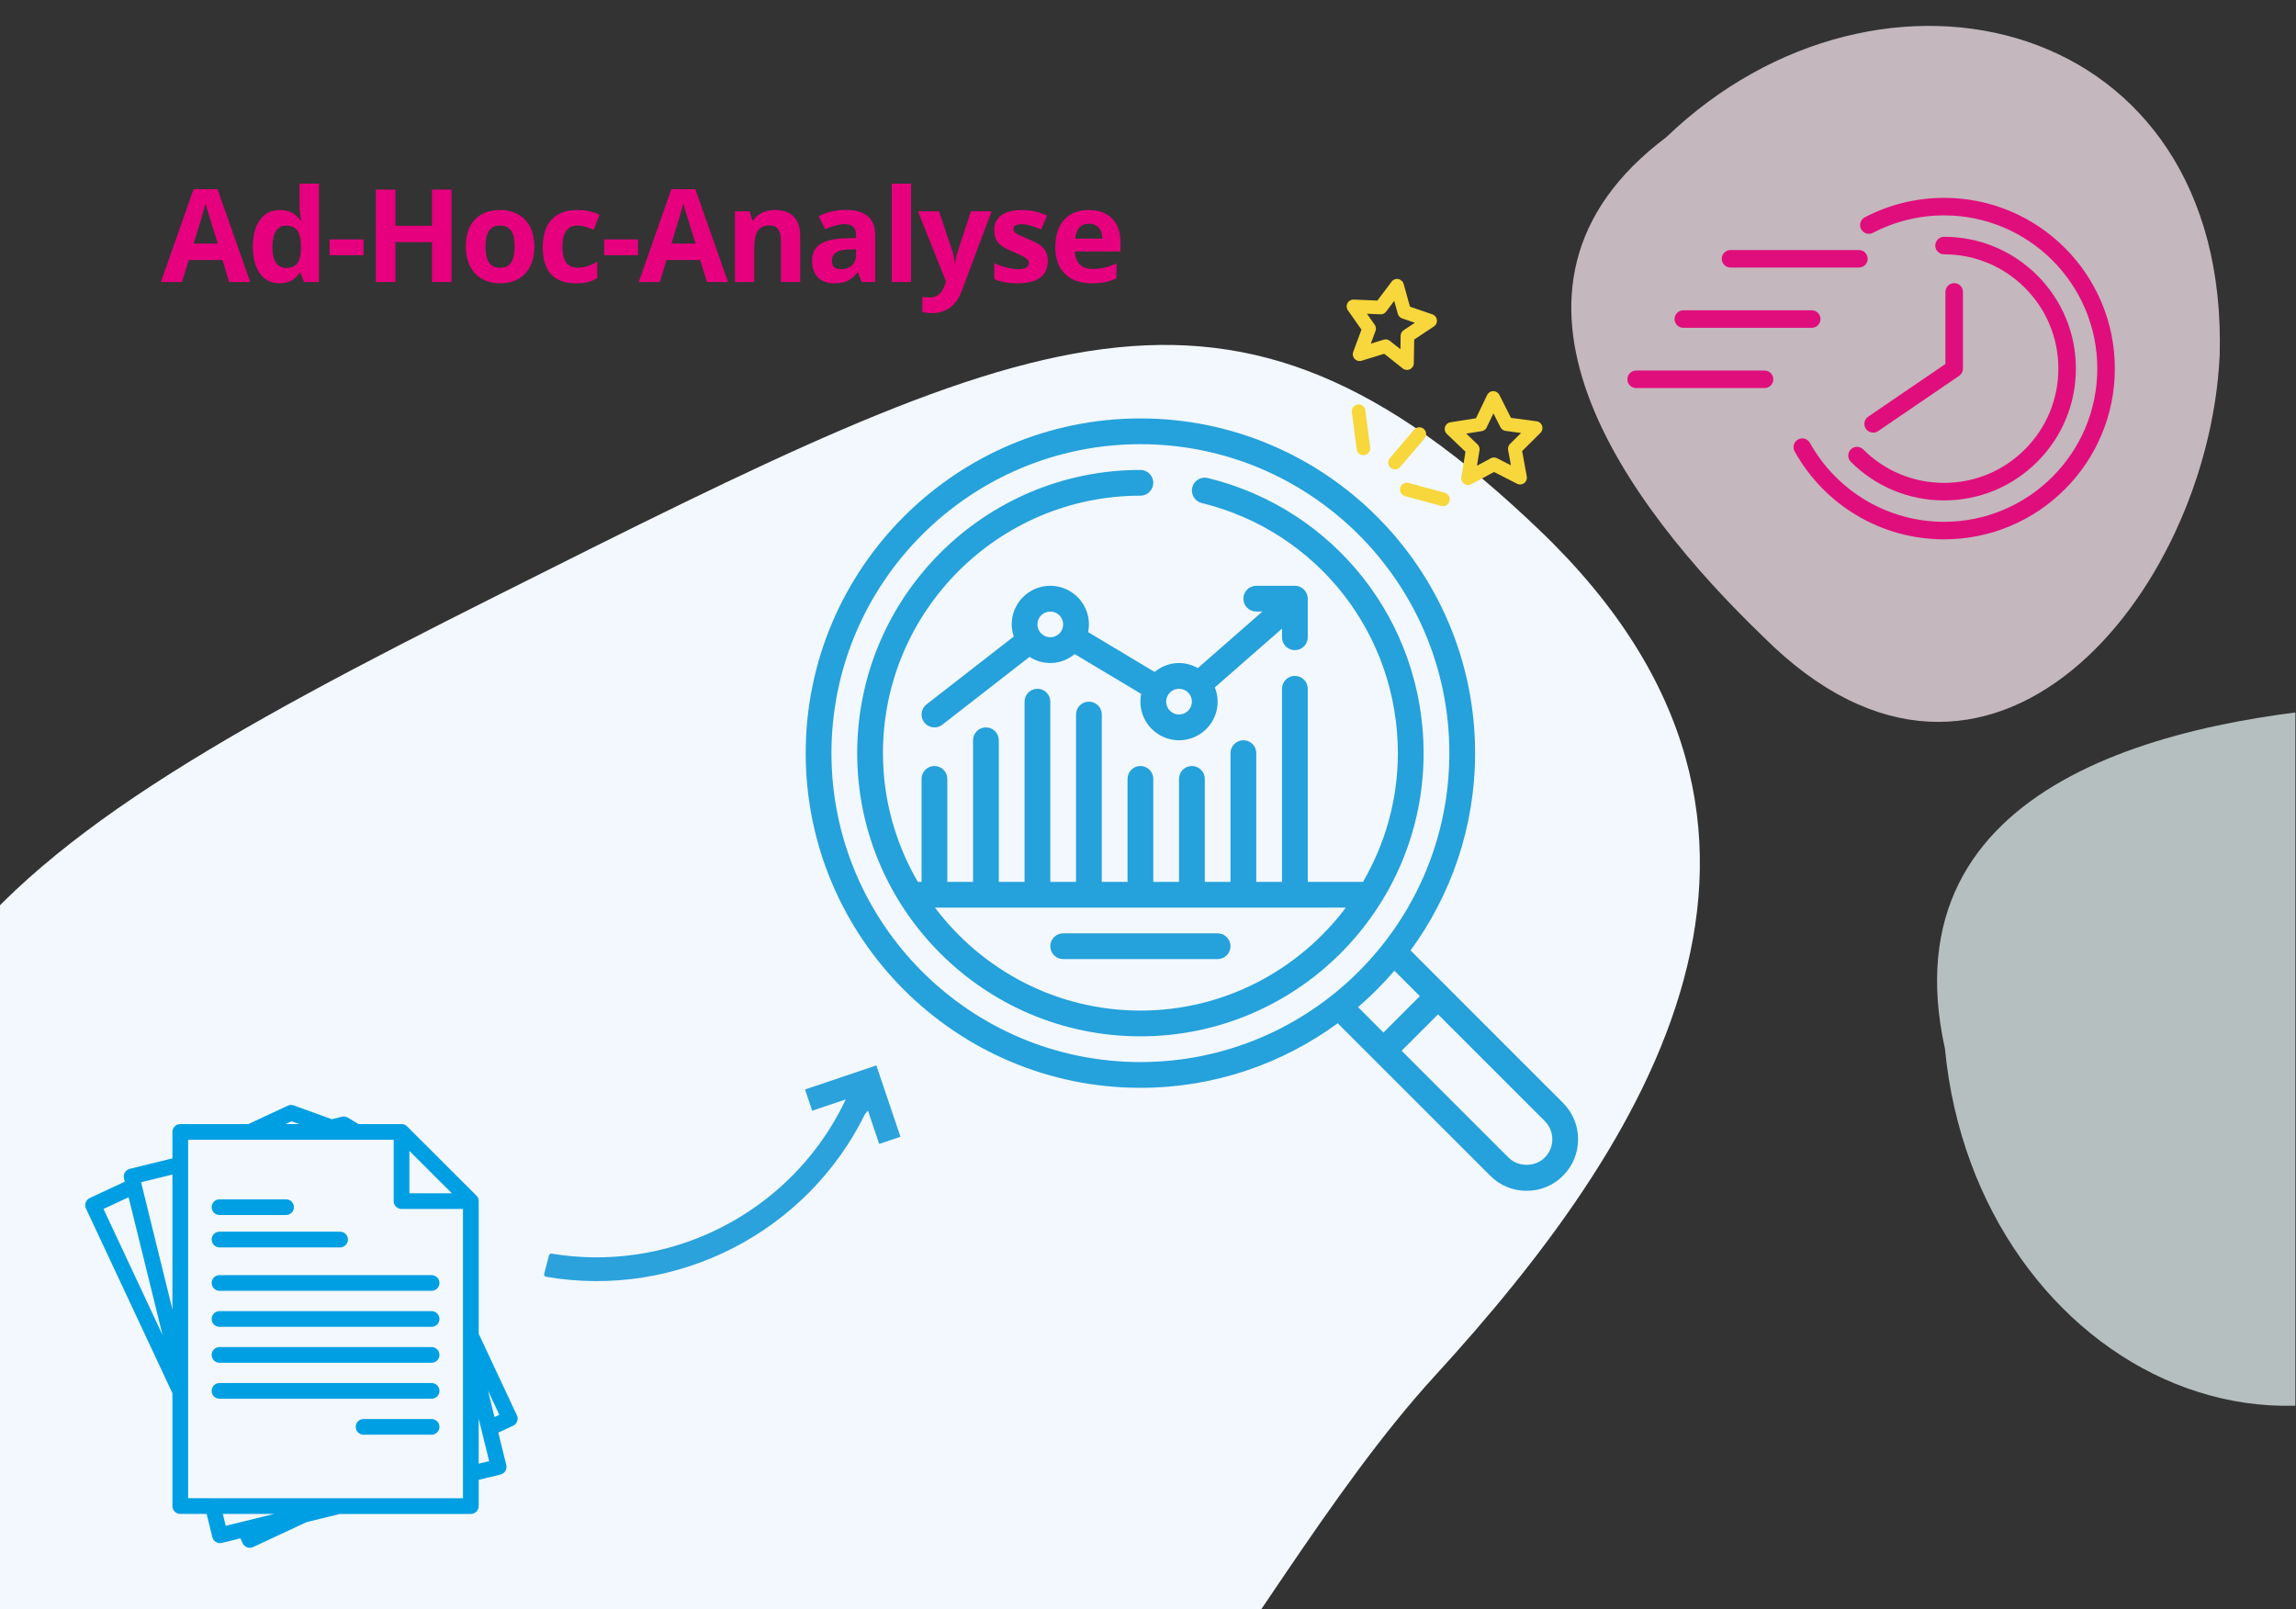 <svg xmlns="http://www.w3.org/2000/svg" xmlns:xlink="http://www.w3.org/1999/xlink" width="1849" zoomAndPan="magnify" viewBox="0 0 1386.75 972" height="1296" preserveAspectRatio="xMidYMid meet" version="1.0"><rect x="0" y="0" width="1386.75" height="972" fill="#333333" stroke="none"/><defs><filter x="0%" y="0%" width="100%" height="100%" id="770904347e"><feColorMatrix values="0 0 0 0 1 0 0 0 0 1 0 0 0 0 1 0 0 0 1 0" color-interpolation-filters="sRGB"/></filter><g/><clipPath id="70a925f6b3"><path d="M 926 0.086 L 1355 0.086 L 1355 452 L 926 452 Z M 926 0.086 " clip-rule="nonzero"/></clipPath><mask id="8e1090034f"><g filter="url(#770904347e)"><rect x="-138.675" width="1664.1" fill="#000000" y="-97.2" height="1166.4" fill-opacity="0.718"/></g></mask><clipPath id="3828310859"><path d="M 23 15 L 415 15 L 415 437 L 23 437 Z M 23 15 " clip-rule="nonzero"/></clipPath><clipPath id="56ec1404d2"><path d="M 433.766 20.703 L 402.023 453.793 L 0.352 424.352 L 32.094 -8.734 Z M 433.766 20.703 " clip-rule="nonzero"/></clipPath><clipPath id="a99cf4bb62"><path d="M 437.125 -25.164 L 396.449 529.848 L -66.559 495.91 L -25.883 -59.098 Z M 437.125 -25.164 " clip-rule="nonzero"/></clipPath><clipPath id="41395e7b15"><rect x="0" width="429" y="0" height="452"/></clipPath><clipPath id="0d94b377a1"><path d="M 0 208 L 1027 208 L 1027 971.91 L 0 971.91 Z M 0 208 " clip-rule="nonzero"/></clipPath><clipPath id="26204f413c"><path d="M -367.277 931.812 L 334.867 -129.734 L 1176.223 426.766 L 474.078 1488.316 Z M -367.277 931.812 " clip-rule="nonzero"/></clipPath><clipPath id="117e32245d"><path d="M -367.277 931.812 L 334.867 -129.734 L 1176.223 426.766 L 474.078 1488.316 Z M -367.277 931.812 " clip-rule="nonzero"/></clipPath><clipPath id="ddee522fc8"><path d="M 1083.172 119.508 L 1277.332 119.508 L 1277.332 325.758 L 1083.172 325.758 Z M 1083.172 119.508 " clip-rule="nonzero"/></clipPath><clipPath id="5666836e89"><path d="M 982.738 223 L 1072 223 L 1072 235 L 982.738 235 Z M 982.738 223 " clip-rule="nonzero"/></clipPath><clipPath id="ac62c01110"><path d="M 460 275 L 931 275 L 931 780 L 460 780 Z M 460 275 " clip-rule="nonzero"/></clipPath><clipPath id="0dd3c8d20d"><path d="M 953.328 281.617 L 915.227 801.473 L 433.52 766.164 L 471.621 246.309 Z M 953.328 281.617 " clip-rule="nonzero"/></clipPath><clipPath id="9da3b02ac1"><path d="M 957.359 226.594 L 908.566 892.309 L 352.809 851.574 L 401.602 185.859 Z M 957.359 226.594 " clip-rule="nonzero"/></clipPath><clipPath id="ce2c67583d"><path d="M 486.637 252.738 L 953.137 252.738 L 953.137 719.238 L 486.637 719.238 Z M 486.637 252.738 " clip-rule="nonzero"/></clipPath><clipPath id="c1a7b2bd3b"><path d="M 760 229 L 835 229 L 835 338 L 760 338 Z M 760 229 " clip-rule="nonzero"/></clipPath><clipPath id="51bb948685"><path d="M 826.301 154.648 L 953.586 248.676 L 887.633 337.957 L 760.348 243.926 Z M 826.301 154.648 " clip-rule="nonzero"/></clipPath><clipPath id="79428b786c"><path d="M 390.379 -167.383 L 953.211 248.398 L 643.043 668.258 L 80.215 252.477 Z M 390.379 -167.383 " clip-rule="nonzero"/></clipPath><clipPath id="a21d6ac131"><path d="M 390.379 -167.383 L 953.211 248.398 L 643.043 668.258 L 80.215 252.477 Z M 390.379 -167.383 " clip-rule="nonzero"/></clipPath><clipPath id="2ec3c6020a"><path d="M 760 330 L 808 330 L 808 338 L 760 338 Z M 760 330 " clip-rule="nonzero"/></clipPath><clipPath id="9d771b7e79"><path d="M 826.301 154.648 L 953.586 248.676 L 887.633 337.957 L 760.348 243.926 Z M 826.301 154.648 " clip-rule="nonzero"/></clipPath><clipPath id="1530e0c6b8"><path d="M 390.379 -167.383 L 953.211 248.398 L 643.043 668.258 L 80.215 252.477 Z M 390.379 -167.383 " clip-rule="nonzero"/></clipPath><clipPath id="20d1311962"><path d="M 390.379 -167.383 L 953.211 248.398 L 643.043 668.258 L 80.215 252.477 Z M 390.379 -167.383 " clip-rule="nonzero"/></clipPath><clipPath id="06ddebde4a"><path d="M 799 303 L 827 303 L 827 334 L 799 334 Z M 799 303 " clip-rule="nonzero"/></clipPath><clipPath id="ba939213f2"><path d="M 826.301 154.648 L 953.586 248.676 L 887.633 337.957 L 760.348 243.926 Z M 826.301 154.648 " clip-rule="nonzero"/></clipPath><clipPath id="3177d3be90"><path d="M 390.379 -167.383 L 953.211 248.398 L 643.043 668.258 L 80.215 252.477 Z M 390.379 -167.383 " clip-rule="nonzero"/></clipPath><clipPath id="fcc5c46a51"><path d="M 390.379 -167.383 L 953.211 248.398 L 643.043 668.258 L 80.215 252.477 Z M 390.379 -167.383 " clip-rule="nonzero"/></clipPath><clipPath id="24689335ed"><path d="M 816 244 L 828 244 L 828 275 L 816 275 Z M 816 244 " clip-rule="nonzero"/></clipPath><clipPath id="b0a6dbb6a6"><path d="M 826.301 154.648 L 953.586 248.676 L 887.633 337.957 L 760.348 243.926 Z M 826.301 154.648 " clip-rule="nonzero"/></clipPath><clipPath id="998945407b"><path d="M 390.379 -167.383 L 953.211 248.398 L 643.043 668.258 L 80.215 252.477 Z M 390.379 -167.383 " clip-rule="nonzero"/></clipPath><clipPath id="6b8839623d"><path d="M 390.379 -167.383 L 953.211 248.398 L 643.043 668.258 L 80.215 252.477 Z M 390.379 -167.383 " clip-rule="nonzero"/></clipPath><clipPath id="04a9b787e9"><path d="M 845 291 L 876 291 L 876 306 L 845 306 Z M 845 291 " clip-rule="nonzero"/></clipPath><clipPath id="d47eaaa1fc"><path d="M 826.301 154.648 L 953.586 248.676 L 887.633 337.957 L 760.348 243.926 Z M 826.301 154.648 " clip-rule="nonzero"/></clipPath><clipPath id="4d9fa3f080"><path d="M 390.379 -167.383 L 953.211 248.398 L 643.043 668.258 L 80.215 252.477 Z M 390.379 -167.383 " clip-rule="nonzero"/></clipPath><clipPath id="a27402b262"><path d="M 390.379 -167.383 L 953.211 248.398 L 643.043 668.258 L 80.215 252.477 Z M 390.379 -167.383 " clip-rule="nonzero"/></clipPath><clipPath id="4879954be9"><path d="M 838 258 L 862 258 L 862 284 L 838 284 Z M 838 258 " clip-rule="nonzero"/></clipPath><clipPath id="5f77df94e5"><path d="M 826.301 154.648 L 953.586 248.676 L 887.633 337.957 L 760.348 243.926 Z M 826.301 154.648 " clip-rule="nonzero"/></clipPath><clipPath id="2869b381bd"><path d="M 390.379 -167.383 L 953.211 248.398 L 643.043 668.258 L 80.215 252.477 Z M 390.379 -167.383 " clip-rule="nonzero"/></clipPath><clipPath id="e2d978a6ff"><path d="M 390.379 -167.383 L 953.211 248.398 L 643.043 668.258 L 80.215 252.477 Z M 390.379 -167.383 " clip-rule="nonzero"/></clipPath><clipPath id="bb934c0df2"><path d="M 872 236 L 932 236 L 932 293 L 872 293 Z M 872 236 " clip-rule="nonzero"/></clipPath><clipPath id="e9b4592664"><path d="M 826.301 154.648 L 953.586 248.676 L 887.633 337.957 L 760.348 243.926 Z M 826.301 154.648 " clip-rule="nonzero"/></clipPath><clipPath id="6b929bee7f"><path d="M 390.379 -167.383 L 953.211 248.398 L 643.043 668.258 L 80.215 252.477 Z M 390.379 -167.383 " clip-rule="nonzero"/></clipPath><clipPath id="83d1f0915e"><path d="M 390.379 -167.383 L 953.211 248.398 L 643.043 668.258 L 80.215 252.477 Z M 390.379 -167.383 " clip-rule="nonzero"/></clipPath><clipPath id="6c17f712b3"><path d="M 813 168 L 868 168 L 868 224 L 813 224 Z M 813 168 " clip-rule="nonzero"/></clipPath><clipPath id="5bd8a7fb1d"><path d="M 826.301 154.648 L 953.586 248.676 L 887.633 337.957 L 760.348 243.926 Z M 826.301 154.648 " clip-rule="nonzero"/></clipPath><clipPath id="36ca06ce30"><path d="M 390.379 -167.383 L 953.211 248.398 L 643.043 668.258 L 80.215 252.477 Z M 390.379 -167.383 " clip-rule="nonzero"/></clipPath><clipPath id="3e3d816f6c"><path d="M 390.379 -167.383 L 953.211 248.398 L 643.043 668.258 L 80.215 252.477 Z M 390.379 -167.383 " clip-rule="nonzero"/></clipPath><clipPath id="7cdcba95c0"><path d="M 51 667.391 L 313 667.391 L 313 935 L 51 935 Z M 51 667.391 " clip-rule="nonzero"/></clipPath><clipPath id="9f5bacc4ac"><path d="M 328 643 L 544 643 L 544 774 L 328 774 Z M 328 643 " clip-rule="nonzero"/></clipPath><clipPath id="3c2d3a063d"><path d="M 313.164 788.945 L 363 599.645 L 553.75 649.863 L 503.914 839.164 Z M 313.164 788.945 " clip-rule="nonzero"/></clipPath><clipPath id="035b7d4147"><path d="M 216.805 346.945 L 114.266 736.426 L 503.742 838.965 L 606.281 449.484 Z M 216.805 346.945 " clip-rule="nonzero"/></clipPath><clipPath id="b03db787c5"><path d="M 1075 296 L 1386.5 296 L 1386.5 925 L 1075 925 Z M 1075 296 " clip-rule="nonzero"/></clipPath><mask id="2011696626"><g filter="url(#770904347e)"><rect x="-138.675" width="1664.1" fill="#000000" y="-97.2" height="1166.4" fill-opacity="0.718"/></g></mask><clipPath id="995e6387e3"><path d="M 94 128 L 311.5 128 L 311.5 554 L 94 554 Z M 94 128 " clip-rule="nonzero"/></clipPath><clipPath id="52f9730ce2"><path d="M 628.742 258.742 L 347.625 639.449 L -5.328 378.824 L 275.789 -1.883 Z M 628.742 258.742 " clip-rule="nonzero"/></clipPath><clipPath id="9763c52dd6"><path d="M 317.875 679.738 L 677.848 192.238 L 271.199 -108.035 L -88.777 379.465 Z M 317.875 679.738 " clip-rule="nonzero"/></clipPath><clipPath id="77b61df451"><rect x="0" width="312" y="0" height="629"/></clipPath></defs><g clip-path="url(#70a925f6b3)"><g mask="url(#8e1090034f)"><g transform="matrix(1, 0, 0, 1, 926, -0)"><g clip-path="url(#41395e7b15)"><g clip-path="url(#3828310859)"><g clip-path="url(#56ec1404d2)"><g clip-path="url(#a99cf4bb62)"><path fill="#fdecf4" d="M 414.648 214.816 C 407.793 358.609 275.543 520.984 139.086 384.684 C 56.453 305.137 -41.488 174.477 80.32 82.945 C 210.168 -41.848 420.555 9.605 414.648 214.816 Z M 414.648 214.816 " fill-opacity="1" fill-rule="nonzero"/></g></g></g></g></g></g></g><g clip-path="url(#0d94b377a1)"><g clip-path="url(#26204f413c)"><g clip-path="url(#117e32245d)"><path fill="#f2f8fd" d="M -45.027 955.059 C 13.219 1132.926 200.262 1307.055 424.516 1265.633 C 648.77 1224.207 739.887 969.543 866.617 831.043 C 993.348 692.543 1119.496 501.828 930.129 320.5 C 740.898 138.973 625.598 196.387 299.125 360.238 C -27.348 524.086 -156.879 613.719 -45.027 955.059 Z M -45.027 955.059 " fill-opacity="1" fill-rule="nonzero"/></g></g></g><g fill="#e6007e" fill-opacity="1"><g transform="translate(97.2, 170.339)"><g><path d="M 41.203 0 L 37.156 -13.297 L 16.812 -13.297 L 12.75 0 L 0 0 L 19.703 -56.062 L 34.188 -56.062 L 53.969 0 Z M 34.328 -23.219 C 30.586 -35.258 28.484 -42.066 28.016 -43.641 C 27.547 -45.223 27.207 -46.473 27 -47.391 C 26.156 -44.141 23.75 -36.082 19.781 -23.219 Z M 34.328 -23.219 "/></g></g></g><g fill="#e6007e" fill-opacity="1"><g transform="translate(149.205, 170.339)"><g><path d="M 19.625 0.766 C 14.613 0.766 10.676 -1.18 7.812 -5.078 C 4.945 -8.973 3.516 -14.367 3.516 -21.266 C 3.516 -28.273 4.973 -33.734 7.891 -37.641 C 10.805 -41.547 14.82 -43.5 19.938 -43.5 C 25.312 -43.5 29.41 -41.41 32.234 -37.234 L 32.609 -37.234 C 32.023 -40.422 31.734 -43.258 31.734 -45.75 L 31.734 -59.422 L 43.422 -59.422 L 43.422 0 L 34.484 0 L 32.234 -5.531 L 31.734 -5.531 C 29.086 -1.332 25.051 0.766 19.625 0.766 Z M 23.719 -8.516 C 26.695 -8.516 28.879 -9.379 30.266 -11.109 C 31.648 -12.848 32.41 -15.789 32.547 -19.938 L 32.547 -21.203 C 32.547 -25.785 31.836 -29.066 30.422 -31.047 C 29.004 -33.035 26.707 -34.031 23.531 -34.031 C 20.926 -34.031 18.906 -32.926 17.469 -30.719 C 16.031 -28.52 15.312 -25.32 15.312 -21.125 C 15.312 -16.914 16.035 -13.758 17.484 -11.656 C 18.941 -9.562 21.02 -8.516 23.719 -8.516 Z M 23.719 -8.516 "/></g></g></g><g fill="#e6007e" fill-opacity="1"><g transform="translate(196.743, 170.339)"><g><path d="M 2.328 -16.188 L 2.328 -25.734 L 22.844 -25.734 L 22.844 -16.188 Z M 2.328 -16.188 "/></g></g></g><g fill="#e6007e" fill-opacity="1"><g transform="translate(219.953, 170.339)"><g><path d="M 52.781 0 L 40.984 0 L 40.984 -24.094 L 18.875 -24.094 L 18.875 0 L 7.031 0 L 7.031 -55.844 L 18.875 -55.844 L 18.875 -33.953 L 40.984 -33.953 L 40.984 -55.844 L 52.781 -55.844 Z M 52.781 0 "/></g></g></g><g fill="#e6007e" fill-opacity="1"><g transform="translate(277.84, 170.339)"><g><path d="M 15.391 -21.422 C 15.391 -17.203 16.082 -14.008 17.469 -11.844 C 18.863 -9.676 21.125 -8.594 24.25 -8.594 C 27.352 -8.594 29.586 -9.664 30.953 -11.812 C 32.316 -13.969 33 -17.172 33 -21.422 C 33 -25.648 32.312 -28.82 30.938 -30.938 C 29.562 -33.051 27.305 -34.109 24.172 -34.109 C 21.066 -34.109 18.828 -33.055 17.453 -30.953 C 16.078 -28.848 15.391 -25.672 15.391 -21.422 Z M 44.922 -21.422 C 44.922 -14.473 43.086 -9.035 39.422 -5.109 C 35.754 -1.191 30.645 0.766 24.094 0.766 C 20 0.766 16.383 -0.129 13.25 -1.922 C 10.125 -3.723 7.719 -6.301 6.031 -9.656 C 4.352 -13.02 3.516 -16.941 3.516 -21.422 C 3.516 -28.398 5.332 -33.82 8.969 -37.688 C 12.613 -41.562 17.734 -43.5 24.328 -43.5 C 28.43 -43.5 32.047 -42.609 35.172 -40.828 C 38.305 -39.047 40.711 -36.484 42.391 -33.141 C 44.078 -29.805 44.922 -25.898 44.922 -21.422 Z M 44.922 -21.422 "/></g></g></g><g fill="#e6007e" fill-opacity="1"><g transform="translate(324.308, 170.339)"><g><path d="M 23.453 0.766 C 10.16 0.766 3.516 -6.531 3.516 -21.125 C 3.516 -28.375 5.32 -33.914 8.938 -37.75 C 12.551 -41.582 17.734 -43.5 24.484 -43.5 C 29.422 -43.5 33.848 -42.531 37.766 -40.594 L 34.328 -31.578 C 32.492 -32.316 30.785 -32.922 29.203 -33.391 C 27.629 -33.867 26.055 -34.109 24.484 -34.109 C 18.422 -34.109 15.391 -29.805 15.391 -21.203 C 15.391 -12.848 18.422 -8.672 24.484 -8.672 C 26.723 -8.672 28.797 -8.969 30.703 -9.562 C 32.617 -10.164 34.531 -11.102 36.438 -12.375 L 36.438 -2.406 C 34.551 -1.207 32.645 -0.379 30.719 0.078 C 28.801 0.535 26.379 0.766 23.453 0.766 Z M 23.453 0.766 "/></g></g></g><g fill="#e6007e" fill-opacity="1"><g transform="translate(362.565, 170.339)"><g><path d="M 2.328 -16.188 L 2.328 -25.734 L 22.844 -25.734 L 22.844 -16.188 Z M 2.328 -16.188 "/></g></g></g><g fill="#e6007e" fill-opacity="1"><g transform="translate(385.776, 170.339)"><g><path d="M 41.203 0 L 37.156 -13.297 L 16.812 -13.297 L 12.75 0 L 0 0 L 19.703 -56.062 L 34.188 -56.062 L 53.969 0 Z M 34.328 -23.219 C 30.586 -35.258 28.484 -42.066 28.016 -43.641 C 27.547 -45.223 27.207 -46.473 27 -47.391 C 26.156 -44.141 23.75 -36.082 19.781 -23.219 Z M 34.328 -23.219 "/></g></g></g><g fill="#e6007e" fill-opacity="1"><g transform="translate(437.781, 170.339)"><g><path d="M 45.531 0 L 33.875 0 L 33.875 -24.938 C 33.875 -28.02 33.328 -30.332 32.234 -31.875 C 31.141 -33.414 29.395 -34.188 27 -34.188 C 23.738 -34.188 21.383 -33.098 19.938 -30.922 C 18.488 -28.742 17.766 -25.133 17.766 -20.094 L 17.766 0 L 6.109 0 L 6.109 -42.703 L 15.016 -42.703 L 16.578 -37.234 L 17.219 -37.234 C 18.52 -39.297 20.312 -40.852 22.594 -41.906 C 24.875 -42.969 27.461 -43.5 30.359 -43.5 C 35.328 -43.5 39.098 -42.156 41.672 -39.469 C 44.242 -36.781 45.531 -32.906 45.531 -27.844 Z M 45.531 0 "/></g></g></g><g fill="#e6007e" fill-opacity="1"><g transform="translate(487.228, 170.339)"><g><path d="M 33.234 0 L 30.969 -5.812 L 30.672 -5.812 C 28.711 -3.332 26.691 -1.613 24.609 -0.656 C 22.535 0.289 19.832 0.766 16.5 0.766 C 12.395 0.766 9.164 -0.406 6.812 -2.75 C 4.457 -5.094 3.281 -8.426 3.281 -12.75 C 3.281 -17.289 4.863 -20.633 8.031 -22.781 C 11.207 -24.938 15.988 -26.129 22.375 -26.359 L 29.797 -26.578 L 29.797 -28.453 C 29.797 -32.785 27.578 -34.953 23.141 -34.953 C 19.734 -34.953 15.723 -33.922 11.109 -31.859 L 7.25 -39.719 C 12.164 -42.289 17.617 -43.578 23.609 -43.578 C 29.336 -43.578 33.727 -42.328 36.781 -39.828 C 39.832 -37.336 41.359 -33.547 41.359 -28.453 L 41.359 0 Z M 29.797 -19.781 L 25.281 -19.625 C 21.895 -19.531 19.375 -18.922 17.719 -17.797 C 16.062 -16.68 15.234 -14.977 15.234 -12.688 C 15.234 -9.395 17.117 -7.75 20.891 -7.75 C 23.586 -7.75 25.742 -8.523 27.359 -10.078 C 28.984 -11.629 29.797 -13.691 29.797 -16.266 Z M 29.797 -19.781 "/></g></g></g><g fill="#e6007e" fill-opacity="1"><g transform="translate(532.512, 170.339)"><g><path d="M 17.766 0 L 6.109 0 L 6.109 -59.422 L 17.766 -59.422 Z M 17.766 0 "/></g></g></g><g fill="#e6007e" fill-opacity="1"><g transform="translate(554.425, 170.339)"><g><path d="M 0 -42.703 L 12.75 -42.703 L 20.812 -18.672 C 21.5 -16.586 21.973 -14.117 22.234 -11.266 L 22.453 -11.266 C 22.734 -13.891 23.281 -16.359 24.094 -18.672 L 32 -42.703 L 44.5 -42.703 L 26.422 5.469 C 24.773 9.914 22.414 13.25 19.344 15.469 C 16.281 17.688 12.695 18.797 8.594 18.797 C 6.582 18.797 4.609 18.578 2.672 18.141 L 2.672 8.906 C 4.078 9.227 5.602 9.391 7.25 9.391 C 9.312 9.391 11.113 8.758 12.656 7.5 C 14.195 6.238 15.398 4.336 16.266 1.797 L 16.953 -0.312 Z M 0 -42.703 "/></g></g></g><g fill="#e6007e" fill-opacity="1"><g transform="translate(596.959, 170.339)"><g><path d="M 35.906 -12.688 C 35.906 -8.301 34.379 -4.961 31.328 -2.672 C 28.285 -0.379 23.738 0.766 17.688 0.766 C 14.582 0.766 11.93 0.551 9.734 0.125 C 7.547 -0.289 5.5 -0.906 3.594 -1.719 L 3.594 -11.344 C 5.758 -10.32 8.195 -9.469 10.906 -8.781 C 13.613 -8.094 16 -7.75 18.062 -7.75 C 22.289 -7.75 24.406 -8.973 24.406 -11.422 C 24.406 -12.336 24.125 -13.082 23.562 -13.656 C 23 -14.227 22.031 -14.875 20.656 -15.594 C 19.281 -16.32 17.445 -17.172 15.156 -18.141 C 11.875 -19.516 9.461 -20.785 7.922 -21.953 C 6.379 -23.129 5.258 -24.473 4.562 -25.984 C 3.863 -27.504 3.516 -29.367 3.516 -31.578 C 3.516 -35.379 4.984 -38.316 7.922 -40.391 C 10.867 -42.461 15.039 -43.5 20.438 -43.5 C 25.57 -43.5 30.57 -42.379 35.438 -40.141 L 31.922 -31.734 C 29.785 -32.648 27.785 -33.398 25.922 -33.984 C 24.066 -34.578 22.172 -34.875 20.234 -34.875 C 16.805 -34.875 15.094 -33.941 15.094 -32.078 C 15.094 -31.035 15.645 -30.129 16.75 -29.359 C 17.852 -28.598 20.273 -27.469 24.016 -25.969 C 27.359 -24.625 29.805 -23.363 31.359 -22.188 C 32.91 -21.02 34.055 -19.672 34.797 -18.141 C 35.535 -16.609 35.906 -14.789 35.906 -12.688 Z M 35.906 -12.688 "/></g></g></g><g fill="#e6007e" fill-opacity="1"><g transform="translate(633.88, 170.339)"><g><path d="M 23.797 -35.219 C 21.328 -35.219 19.391 -34.43 17.984 -32.859 C 16.586 -31.297 15.785 -29.078 15.578 -26.203 L 31.922 -26.203 C 31.879 -29.078 31.129 -31.297 29.672 -32.859 C 28.223 -34.43 26.266 -35.219 23.797 -35.219 Z M 25.438 0.766 C 18.562 0.766 13.188 -1.129 9.312 -4.922 C 5.445 -8.723 3.516 -14.098 3.516 -21.047 C 3.516 -28.203 5.301 -33.734 8.875 -37.641 C 12.457 -41.547 17.406 -43.5 23.719 -43.5 C 29.75 -43.5 34.445 -41.781 37.812 -38.344 C 41.176 -34.906 42.859 -30.156 42.859 -24.094 L 42.859 -18.453 L 15.312 -18.453 C 15.438 -15.141 16.414 -12.551 18.25 -10.688 C 20.082 -8.832 22.656 -7.906 25.969 -7.906 C 28.539 -7.906 30.973 -8.172 33.266 -8.703 C 35.555 -9.242 37.953 -10.098 40.453 -11.266 L 40.453 -2.25 C 38.41 -1.227 36.227 -0.473 33.906 0.016 C 31.594 0.516 28.77 0.766 25.438 0.766 Z M 25.438 0.766 "/></g></g></g><g clip-path="url(#ddee522fc8)"><path fill="#e00e7c" d="M 1269.223 182.488 C 1264.027 170.207 1256.586 159.18 1247.117 149.711 C 1237.641 140.242 1226.609 132.805 1214.324 127.613 C 1201.602 122.234 1188.094 119.508 1174.168 119.508 C 1157.516 119.508 1140.969 123.566 1126.32 131.246 C 1123.73 132.605 1122.734 135.805 1124.09 138.391 C 1125.449 140.98 1128.648 141.977 1131.234 140.621 C 1144.379 133.73 1159.223 130.09 1174.168 130.09 C 1225.215 130.09 1266.742 171.605 1266.742 222.633 C 1266.742 273.66 1225.215 315.172 1174.168 315.172 C 1140.562 315.172 1109.535 296.914 1093.191 267.52 C 1091.77 264.965 1088.547 264.047 1085.992 265.465 C 1083.438 266.883 1082.516 270.105 1083.938 272.66 C 1092.727 288.469 1105.574 301.754 1121.094 311.078 C 1137.074 320.68 1155.426 325.758 1174.168 325.758 C 1188.094 325.758 1201.602 323.027 1214.324 317.648 C 1226.609 312.457 1237.641 305.02 1247.117 295.551 C 1256.586 286.082 1264.027 275.055 1269.223 262.773 C 1274.602 250.055 1277.332 236.551 1277.332 222.633 C 1277.332 208.711 1274.602 195.207 1269.223 182.488 " fill-opacity="1" fill-rule="nonzero"/></g><path fill="#e00e7c" d="M 1174.168 291.656 C 1155.723 291.656 1138.387 284.477 1125.344 271.438 C 1123.273 269.371 1119.922 269.371 1117.855 271.438 C 1115.789 273.504 1115.789 276.855 1117.855 278.922 C 1132.898 293.957 1152.898 302.238 1174.168 302.238 C 1195.441 302.238 1215.438 293.957 1230.48 278.922 C 1245.52 263.887 1253.805 243.895 1253.805 222.633 C 1253.805 201.367 1245.52 181.375 1230.48 166.34 C 1215.438 151.305 1195.441 143.023 1174.168 143.023 C 1171.242 143.023 1168.875 145.395 1168.875 148.316 C 1168.875 151.238 1171.242 153.605 1174.168 153.605 C 1192.613 153.605 1209.953 160.785 1222.992 173.824 C 1236.035 186.859 1243.219 204.195 1243.219 222.633 C 1243.219 241.066 1236.035 258.402 1222.996 271.438 C 1209.949 284.477 1192.613 291.656 1174.168 291.656 " fill-opacity="1" fill-rule="nonzero"/><path fill="#e00e7c" d="M 1045.199 161.602 L 1122.766 161.602 C 1125.688 161.602 1128.055 159.234 1128.055 156.312 C 1128.055 153.391 1125.688 151.02 1122.766 151.02 L 1045.199 151.02 C 1042.277 151.02 1039.906 153.391 1039.906 156.312 C 1039.906 159.234 1042.277 161.602 1045.199 161.602 " fill-opacity="1" fill-rule="nonzero"/><path fill="#e00e7c" d="M 1016.695 197.996 L 1094.258 197.996 C 1097.184 197.996 1099.551 195.625 1099.551 192.707 C 1099.551 189.781 1097.184 187.414 1094.258 187.414 L 1016.695 187.414 C 1013.773 187.414 1011.402 189.781 1011.402 192.707 C 1011.402 195.625 1013.773 197.996 1016.695 197.996 " fill-opacity="1" fill-rule="nonzero"/><g clip-path="url(#5666836e89)"><path fill="#e00e7c" d="M 1065.754 223.809 L 988.191 223.809 C 985.27 223.809 982.898 226.176 982.898 229.098 C 982.898 232.02 985.27 234.391 988.191 234.391 L 1065.754 234.391 C 1068.68 234.391 1071.047 232.02 1071.047 229.098 C 1071.047 226.176 1068.68 223.809 1065.754 223.809 " fill-opacity="1" fill-rule="nonzero"/></g><path fill="#e00e7c" d="M 1126.977 259.008 C 1128.004 260.512 1129.664 261.316 1131.355 261.316 C 1132.383 261.316 1133.422 261.02 1134.336 260.398 L 1183.285 227 C 1184.73 226.016 1185.594 224.379 1185.594 222.633 L 1185.594 176.301 C 1185.594 173.379 1183.227 171.008 1180.301 171.008 C 1177.379 171.008 1175.008 173.379 1175.008 176.301 L 1175.008 219.836 L 1128.367 251.656 C 1125.949 253.305 1125.328 256.594 1126.977 259.008 " fill-opacity="1" fill-rule="nonzero"/><g clip-path="url(#ac62c01110)"><g clip-path="url(#0dd3c8d20d)"><g clip-path="url(#9da3b02ac1)"><path fill="#f2f8fd" d="M 930.391 514.441 C 922.172 686.914 763.441 881.672 599.645 718.176 C 500.457 622.758 382.887 466.027 529.09 356.246 C 684.938 206.57 937.469 268.297 930.391 514.441 Z M 930.391 514.441 " fill-opacity="1" fill-rule="nonzero"/></g></g></g><g clip-path="url(#ce2c67583d)"><path fill="#25a1dc" d="M 933 699.164 C 927.262 704.996 916.875 705.059 911.074 699.133 L 846.566 634.656 L 868.555 612.668 L 933.031 677.145 C 935.977 680.09 937.586 683.98 937.586 688.141 C 937.586 692.301 935.977 696.188 933 699.164 Z M 842.191 586.305 L 857.559 601.672 L 835.602 623.664 L 820.234 608.293 C 828.098 601.523 835.449 594.203 842.191 586.305 Z M 502.188 454.891 C 502.188 351.992 585.891 268.289 688.789 268.289 C 791.684 268.289 875.387 351.992 875.387 454.891 C 875.387 557.789 791.684 641.488 688.789 641.488 C 585.891 641.488 502.188 557.789 502.188 454.891 Z M 851.941 574.066 C 876.422 540.629 890.938 499.414 890.938 454.891 C 890.938 343.43 800.25 252.738 688.789 252.738 C 577.324 252.738 486.637 343.43 486.637 454.891 C 486.637 566.352 577.324 657.039 688.789 657.039 C 733.312 657.039 774.523 642.523 807.965 618.043 L 900.02 710.066 C 905.82 715.992 913.656 719.238 922.066 719.238 C 930.449 719.238 938.285 715.992 944.027 710.129 C 949.918 704.266 953.137 696.461 953.137 688.141 C 953.137 679.82 949.918 672.012 944.027 666.152 L 851.941 574.066 " fill-opacity="1" fill-rule="nonzero"/></g><path fill="#25a1dc" d="M 712.113 431.566 C 707.828 431.566 704.336 428.074 704.336 423.789 C 704.336 419.508 707.828 416.016 712.113 416.016 C 716.395 416.016 719.887 419.508 719.887 423.789 C 719.887 428.074 716.395 431.566 712.113 431.566 Z M 634.363 384.914 C 630.078 384.914 626.586 381.422 626.586 377.141 C 626.586 372.859 630.078 369.363 634.363 369.363 C 638.645 369.363 642.137 372.859 642.137 377.141 C 642.137 381.422 638.645 384.914 634.363 384.914 Z M 712.113 400.465 C 706.492 400.465 701.422 402.531 697.383 405.871 L 657.23 381.816 C 657.504 380.297 657.688 378.75 657.688 377.141 C 657.688 364.262 647.238 353.816 634.363 353.816 C 621.484 353.816 611.039 364.262 611.039 377.141 C 611.039 379.723 611.555 382.121 612.312 384.461 L 559.617 425.43 C 556.219 428.074 555.609 432.934 558.254 436.332 C 559.77 438.309 562.078 439.34 564.387 439.34 C 566.059 439.34 567.727 438.793 569.156 437.699 L 621.82 396.762 C 625.465 399.066 629.746 400.465 634.363 400.465 C 639.98 400.465 645.055 398.398 649.094 395.059 L 689.242 419.113 C 688.969 420.633 688.789 422.18 688.789 423.789 C 688.789 436.668 699.234 447.113 712.113 447.113 C 724.988 447.113 735.438 436.668 735.438 423.789 C 735.438 420.754 734.801 417.867 733.738 415.195 L 774.312 379.691 L 774.312 384.914 C 774.312 389.199 777.805 392.691 782.086 392.691 C 786.371 392.691 789.863 389.199 789.863 384.914 L 789.863 361.59 C 789.863 357.309 786.371 353.816 782.086 353.816 L 758.762 353.816 C 754.48 353.816 750.988 357.309 750.988 361.59 C 750.988 365.871 754.48 369.363 758.762 369.363 L 762.496 369.363 L 723.473 403.531 C 720.102 401.648 716.242 400.465 712.113 400.465 " fill-opacity="1" fill-rule="nonzero"/><path fill="#25a1dc" d="M 688.789 610.391 C 638.066 610.391 593.09 585.879 564.691 548.191 L 812.883 548.191 C 784.488 585.879 739.508 610.391 688.789 610.391 Z M 729.516 288.73 C 725.355 287.695 721.133 290.25 720.102 294.41 C 719.098 298.602 721.648 302.82 725.809 303.824 C 795.57 320.863 844.289 382.973 844.289 454.891 C 844.289 483.227 836.543 509.742 823.238 532.641 L 789.863 532.641 L 789.863 416.016 C 789.863 411.734 786.371 408.238 782.086 408.238 C 777.805 408.238 774.312 411.734 774.312 416.016 L 774.312 532.641 L 758.762 532.641 L 758.762 454.891 C 758.762 450.609 755.27 447.113 750.988 447.113 C 746.703 447.113 743.211 450.609 743.211 454.891 L 743.211 532.641 L 727.664 532.641 L 727.664 470.441 C 727.664 466.156 724.168 462.664 719.887 462.664 C 715.605 462.664 712.113 466.156 712.113 470.441 L 712.113 532.641 L 696.562 532.641 L 696.562 470.441 C 696.562 466.156 693.07 462.664 688.789 462.664 C 684.504 462.664 681.012 466.156 681.012 470.441 L 681.012 532.641 L 665.461 532.641 L 665.461 431.566 C 665.461 427.281 661.969 423.789 657.688 423.789 C 653.406 423.789 649.914 427.281 649.914 431.566 L 649.914 532.641 L 634.363 532.641 L 634.363 423.789 C 634.363 419.508 630.871 416.016 626.586 416.016 C 622.305 416.016 618.812 419.508 618.812 423.789 L 618.812 532.641 L 603.262 532.641 L 603.262 447.113 C 603.262 442.832 599.77 439.34 595.488 439.34 C 591.203 439.34 587.711 442.832 587.711 447.113 L 587.711 532.641 L 572.164 532.641 L 572.164 470.441 C 572.164 466.156 568.668 462.664 564.387 462.664 C 560.105 462.664 556.613 466.156 556.613 470.441 L 556.613 532.641 L 554.336 532.641 C 541.031 509.742 533.289 483.227 533.289 454.891 C 533.289 369.152 603.051 299.391 688.789 299.391 C 693.07 299.391 696.562 295.898 696.562 291.613 C 696.562 287.332 693.07 283.84 688.789 283.84 C 594.453 283.84 517.738 360.559 517.738 454.891 C 517.738 549.223 594.453 625.941 688.789 625.941 C 783.121 625.941 859.836 549.223 859.836 454.891 C 859.836 375.805 806.23 307.469 729.516 288.73 " fill-opacity="1" fill-rule="nonzero"/><path fill="#25a1dc" d="M 735.438 563.738 L 642.137 563.738 C 637.855 563.738 634.363 567.234 634.363 571.516 C 634.363 575.797 637.855 579.289 642.137 579.289 L 735.438 579.289 C 739.719 579.289 743.211 575.797 743.211 571.516 C 743.211 567.234 739.719 563.738 735.438 563.738 " fill-opacity="1" fill-rule="nonzero"/><g clip-path="url(#c1a7b2bd3b)"><g clip-path="url(#51bb948685)"><g clip-path="url(#79428b786c)"><g clip-path="url(#a21d6ac131)"><path fill="#179bd7" d="M 811.949 346.371 C 798.473 365 784.988 383.617 771.555 402.273 C 765.695 410.422 760.008 418.703 754.133 426.82 C 752.582 428.949 752.762 430.145 754.855 431.793 C 763.699 438.777 763.652 438.844 756.992 447.855 C 743.238 466.477 729.48 485.102 715.734 503.711 C 711.41 509.559 710.914 509.621 705.098 505.324 C 669.746 479.23 634.438 453.082 599.004 427.074 C 587.996 418.98 576.715 411.281 565.555 403.387 C 560.219 399.402 554.949 395.328 549.516 391.477 C 546.332 389.227 545.992 387.113 548.375 383.941 C 555.359 374.68 562.113 365.266 568.953 355.895 C 591.695 325.109 614.656 294.469 637.094 263.457 C 644.434 253.332 651.836 243.254 659.148 233.105 C 662.059 229.059 663.293 228.965 667.301 231.926 C 695.035 252.414 722.754 272.895 750.492 293.383 C 754.922 296.656 754.988 297.094 751.594 301.684 C 732.215 327.918 712.898 354.176 693.402 380.32 C 691.07 383.445 691.383 384.883 694.469 387.121 C 704.117 394.125 713.508 401.453 722.988 408.68 C 724.676 409.969 726.023 411.211 727.93 408.605 C 751.395 376.535 774.945 344.547 798.477 312.527 C 802.145 307.645 805.891 302.824 809.453 297.863 C 811.309 295.266 813.18 295.031 815.645 296.895 C 821.105 300.988 826.539 305.148 832.156 309.031 C 835.461 311.309 835.609 313.625 833.383 316.668 C 827.27 325 821.23 333.367 815.168 341.734 C 814.059 343.266 813.023 344.836 811.938 346.387 Z M 565.473 371.84 C 564.141 373.535 562.766 375.199 561.473 376.926 C 556.43 383.73 557.555 389.461 564.836 394.121 C 569.273 397.414 573.855 400.535 578.07 404.078 C 580.934 406.48 582.387 405.898 584.484 403.027 C 598.543 383.75 612.773 364.598 626.949 345.406 C 630.449 340.668 631.656 340.477 636.457 344.082 C 651.574 355.414 666.723 366.707 681.699 378.199 C 684.609 380.434 686 380.129 688.129 377.219 C 706.508 352.09 725.004 327.051 743.621 302.098 C 745.855 299.102 745.926 297.68 742.727 295.34 C 717.941 277.254 693.273 259.031 668.703 240.652 C 665.309 238.105 663.711 237.949 660.984 241.664 C 633.766 278.898 606.305 315.957 578.961 353.082 C 574.387 359.277 569.969 365.586 565.473 371.84 Z M 686.875 403.77 C 667.562 389.504 648.215 375.293 628.984 360.922 C 626.387 358.984 625.078 359.121 623.137 361.777 C 612.012 377.086 600.754 392.297 589.395 407.453 C 587.613 409.84 587.613 411.109 590.16 412.949 C 601.992 421.422 613.734 430.016 625.348 438.762 C 628.094 440.828 629.48 440.668 631.504 437.844 C 639.215 427.074 647.168 416.477 655.062 405.844 C 658.074 401.766 659.035 401.656 663.199 404.711 C 672.809 411.793 682.391 418.891 691.992 425.98 C 696.816 429.547 696.867 429.871 693.41 434.578 C 685.625 445.113 677.914 455.723 669.996 466.16 C 668.047 468.746 667.766 470.176 670.73 472.305 C 682.668 480.859 694.473 489.621 706.199 498.488 C 708.773 500.43 710.055 500.352 712.004 497.66 C 723.027 482.461 734.18 467.336 745.48 452.344 C 747.641 449.477 747.105 448.203 744.453 446.266 C 725.184 432.191 706.031 417.961 686.84 403.785 Z M 759.348 408.555 C 759.148 408.41 758.965 408.273 758.766 408.125 C 763.77 401.352 768.805 394.594 773.773 387.809 C 782.883 375.371 792.016 362.949 801.023 350.453 C 803.465 347.062 808.109 343.742 807.637 340.117 C 807.133 336.207 801.266 334.82 798.164 331.852 C 795.363 329.168 793.73 329.66 791.449 332.805 C 774.371 356.336 756.777 379.488 740.16 403.344 C 737.516 407.141 732.156 410.852 732.785 414.652 C 733.508 418.988 739.957 420.746 743.641 423.977 C 745.621 425.727 746.938 425.574 748.496 423.328 C 751.988 418.32 755.711 413.48 759.336 408.57 Z M 662.184 438.906 C 665.723 434.113 669.168 429.23 672.852 424.547 C 674.66 422.266 674.887 420.773 672.168 419.051 C 668.984 417.027 665.938 414.758 663.055 412.32 C 660.738 410.363 659.5 411.043 657.926 413.258 C 653.039 420.121 647.879 426.805 642.965 433.648 C 640.273 437.406 634.941 441.16 635.59 444.934 C 636.32 449.258 642.781 451.004 646.445 454.262 C 648.727 456.293 650.055 455.52 651.605 453.309 C 655.027 448.43 658.645 443.695 662.195 438.891 Z M 690.535 398.066 C 709.605 412.156 728.68 426.242 747.75 440.332 C 748.688 441.027 749.637 441.707 750.574 442.379 C 751.617 443.148 752.434 442.852 753.152 441.848 C 753.875 440.867 754.555 439.895 753.258 438.855 C 752.574 438.312 751.875 437.793 751.172 437.277 C 712.824 408.906 674.453 380.539 636.094 352.18 C 635.273 351.574 634.453 350.969 633.594 350.418 C 632.434 349.664 631.707 350.371 631.07 351.23 C 630.445 352.078 629.887 353 630.941 353.898 C 631.816 354.648 632.758 355.344 633.695 356.035 C 652.648 370.035 671.602 384.039 690.555 398.039 Z M 805.977 313.219 C 804.348 315.43 802.91 317.848 801.027 319.812 C 798.008 322.984 798.703 325.031 802.281 327.078 C 805.641 329.008 808.438 333.633 811.848 333.227 C 815.605 332.789 817 327.496 819.418 324.336 C 822.031 320.906 826.941 317.25 826.305 313.793 C 825.504 309.539 819.332 307.926 815.797 304.801 C 814.031 303.23 812.863 303.68 811.621 305.5 C 809.84 308.133 807.863 310.641 805.965 313.211 Z M 667.883 442.562 C 664.258 447.473 660.762 452.48 656.949 457.254 C 654.988 459.715 655.262 461.227 657.871 462.703 C 660.07 463.961 661.793 466.973 664.562 463.082 C 671.656 453.145 678.926 443.336 686.328 433.621 C 689.184 429.863 685.523 429.367 683.914 427.809 C 682.016 425.98 680.383 425.203 678.422 428.133 C 675.117 433.074 671.41 437.762 667.871 442.555 Z M 667.883 442.562 " fill-opacity="1" fill-rule="nonzero"/></g></g></g></g><g clip-path="url(#2ec3c6020a)"><g clip-path="url(#9d771b7e79)"><g clip-path="url(#1530e0c6b8)"><g clip-path="url(#20d1311962)"><path fill="#e8f5fb" d="M 759.355 408.543 C 755.73 413.453 752 418.309 748.516 423.305 C 746.957 425.551 745.625 425.691 743.66 423.953 C 739.988 420.73 733.539 418.973 732.805 414.625 C 732.164 410.816 737.535 407.113 740.18 403.316 C 756.785 379.453 774.398 356.297 791.469 332.777 C 793.75 329.637 795.383 329.141 798.184 331.824 C 801.285 334.793 807.137 336.172 807.656 340.09 C 808.113 343.703 803.473 347.027 801.043 350.426 C 792.039 362.945 782.914 375.352 773.793 387.785 C 768.812 394.578 763.781 401.336 758.785 408.102 C 758.984 408.246 759.168 408.383 759.367 408.531 Z M 759.355 408.543 " fill-opacity="1" fill-rule="nonzero"/></g></g></g></g><g clip-path="url(#06ddebde4a)"><g clip-path="url(#ba939213f2)"><g clip-path="url(#3177d3be90)"><g clip-path="url(#fcc5c46a51)"><path fill="#fefefe" d="M 805.977 313.195 C 807.871 310.629 809.848 308.121 811.629 305.488 C 812.863 303.68 814.031 303.23 815.805 304.789 C 819.344 307.914 825.512 309.523 826.316 313.781 C 826.961 317.223 822.043 320.891 819.426 324.32 C 817.008 327.484 815.602 332.766 811.855 333.211 C 808.449 333.621 805.648 328.996 802.293 327.066 C 798.715 325.02 798.02 322.969 801.039 319.797 C 802.914 317.809 804.355 315.418 805.988 313.207 Z M 805.977 313.195 " fill-opacity="1" fill-rule="nonzero"/></g></g></g></g><g clip-path="url(#24689335ed)"><g clip-path="url(#b0a6dbb6a6)"><g clip-path="url(#998945407b)"><g clip-path="url(#6b8839623d)"><path stroke-linecap="round" transform="matrix(1.323, 0.977, -0.978, 1.324, 390.716, -167.135)" fill="none" stroke-linejoin="round" d="M 369.88 57.84 L 360.35 47.949 " stroke="#f7d73b" stroke-width="5" stroke-opacity="1" stroke-miterlimit="4"/></g></g></g></g><g clip-path="url(#04a9b787e9)"><g clip-path="url(#d47eaaa1fc)"><g clip-path="url(#4d9fa3f080)"><g clip-path="url(#a27402b262)"><path stroke-linecap="round" transform="matrix(1.323, 0.977, -0.978, 1.324, 390.716, -167.135)" fill="none" stroke-linejoin="round" d="M 404.469 55.56 L 391.669 60.53 " stroke="#f7d73b" stroke-width="5" stroke-opacity="1" stroke-miterlimit="4"/></g></g></g></g><g clip-path="url(#4879954be9)"><g clip-path="url(#5f77df94e5)"><g clip-path="url(#2869b381bd)"><g clip-path="url(#e2d978a6ff)"><path stroke-linecap="round" transform="matrix(1.323, 0.977, -0.978, 1.324, 390.716, -167.135)" fill="none" stroke-linejoin="round" d="M 382.301 55.141 L 383.26 41.44 " stroke="#f7d73b" stroke-width="5" stroke-opacity="1" stroke-miterlimit="4"/></g></g></g></g><g clip-path="url(#bb934c0df2)"><g clip-path="url(#e9b4592664)"><g clip-path="url(#6b929bee7f)"><g clip-path="url(#83d1f0915e)"><path stroke-linecap="round" transform="matrix(1.323, 0.977, -0.978, 1.324, 390.716, -167.135)" fill="none" stroke-linejoin="round" d="M 416.309 14.301 L 414.679 24.961 L 422.539 32.34 L 411.91 34.091 L 407.309 43.84 L 402.361 34.27 L 391.67 32.921 L 399.25 25.251 L 397.229 14.659 L 406.859 19.5 Z M 416.309 14.301 " stroke="#f7d73b" stroke-width="5" stroke-opacity="1" stroke-miterlimit="4"/></g></g></g></g><g clip-path="url(#6c17f712b3)"><g clip-path="url(#5bd8a7fb1d)"><g clip-path="url(#36ca06ce30)"><g clip-path="url(#3e3d816f6c)"><path stroke-linecap="round" transform="matrix(1.323, 0.977, -0.978, 1.324, 390.716, -167.135)" fill="none" stroke-linejoin="round" d="M 344.319 2.5 L 352.21 8.651 L 361.739 5.64 L 358.329 15.039 L 364.141 23.18 L 354.15 22.841 L 348.2 30.882 L 345.431 21.271 L 335.95 18.099 L 344.24 12.501 Z M 344.319 2.5 " stroke="#f7d73b" stroke-width="5" stroke-opacity="1" stroke-miterlimit="4"/></g></g></g></g><g clip-path="url(#7cdcba95c0)"><path fill="#009fe3" d="M 312.191 854.848 L 289.125 805.574 L 289.125 725.484 C 289.125 724.176 288.664 723.059 287.738 722.133 L 245.879 680.332 C 244.949 679.406 243.832 678.941 242.52 678.941 L 216.527 678.941 L 210.09 675.062 C 208.969 674.387 207.77 674.203 206.496 674.516 L 200.41 676.012 L 177.406 667.676 C 176.176 667.23 174.965 667.285 173.777 667.84 L 149.945 678.953 L 108.879 678.953 C 108.57 678.953 108.262 678.984 107.953 679.043 C 107.648 679.105 107.352 679.195 107.062 679.312 C 106.777 679.434 106.5 679.578 106.242 679.754 C 105.984 679.926 105.742 680.121 105.523 680.34 C 105.305 680.562 105.105 680.801 104.934 681.059 C 104.758 681.32 104.613 681.594 104.492 681.879 C 104.375 682.168 104.285 682.465 104.223 682.77 C 104.164 683.074 104.133 683.383 104.133 683.691 L 104.133 699.656 L 78.344 705.992 C 78.043 706.066 77.75 706.172 77.465 706.301 C 77.184 706.434 76.918 706.59 76.668 706.777 C 76.414 706.961 76.184 707.168 75.973 707.395 C 75.766 707.625 75.578 707.875 75.418 708.141 C 75.254 708.406 75.121 708.684 75.016 708.977 C 74.91 709.27 74.832 709.57 74.785 709.879 C 74.738 710.188 74.723 710.496 74.738 710.805 C 74.75 711.117 74.797 711.422 74.871 711.727 L 75.367 713.738 L 54.203 723.621 C 53.922 723.75 53.652 723.91 53.402 724.094 C 53.152 724.277 52.922 724.484 52.711 724.715 C 52.5 724.945 52.312 725.191 52.152 725.457 C 51.992 725.723 51.855 726.004 51.75 726.297 C 51.645 726.59 51.566 726.891 51.52 727.195 C 51.473 727.504 51.457 727.812 51.469 728.125 C 51.484 728.438 51.527 728.742 51.602 729.043 C 51.676 729.348 51.781 729.641 51.914 729.922 L 104.137 841.488 L 104.137 909.672 C 104.137 909.98 104.164 910.289 104.227 910.594 C 104.289 910.898 104.379 911.195 104.496 911.484 C 104.617 911.77 104.762 912.043 104.934 912.301 C 105.109 912.559 105.305 912.801 105.523 913.02 C 105.746 913.238 105.984 913.438 106.246 913.609 C 106.504 913.781 106.777 913.926 107.066 914.047 C 107.352 914.164 107.648 914.254 107.953 914.316 C 108.262 914.375 108.57 914.406 108.879 914.406 L 124.797 914.406 L 128.254 928.453 C 128.328 928.754 128.43 929.047 128.562 929.328 C 128.695 929.609 128.852 929.879 129.035 930.129 C 129.223 930.379 129.43 930.609 129.66 930.82 C 129.891 931.027 130.137 931.215 130.402 931.375 C 130.672 931.535 130.949 931.672 131.242 931.777 C 131.535 931.883 131.836 931.957 132.145 932.004 C 132.453 932.051 132.762 932.07 133.074 932.055 C 133.387 932.039 133.691 931.996 133.996 931.922 L 145.18 929.176 L 146.555 932.121 C 146.688 932.402 146.844 932.668 147.027 932.922 C 147.211 933.172 147.418 933.402 147.648 933.613 C 147.879 933.824 148.125 934.012 148.391 934.172 C 148.66 934.336 148.938 934.469 149.23 934.578 C 149.523 934.684 149.824 934.762 150.133 934.809 C 150.441 934.855 150.75 934.871 151.062 934.859 C 151.375 934.848 151.684 934.801 151.984 934.73 C 152.289 934.656 152.582 934.551 152.863 934.422 L 185.078 919.391 L 205.312 914.422 L 284.383 914.422 C 284.691 914.422 285 914.391 285.309 914.332 C 285.613 914.27 285.91 914.18 286.195 914.062 C 286.484 913.941 286.758 913.797 287.016 913.621 C 287.277 913.449 287.516 913.254 287.738 913.035 C 287.957 912.812 288.152 912.574 288.328 912.316 C 288.5 912.059 288.645 911.785 288.766 911.496 C 288.883 911.211 288.973 910.914 289.035 910.609 C 289.098 910.305 289.125 909.996 289.125 909.684 L 289.125 893.828 L 302.316 890.586 C 302.621 890.512 302.914 890.41 303.195 890.277 C 303.477 890.145 303.742 889.988 303.996 889.805 C 304.246 889.617 304.477 889.41 304.688 889.184 C 304.898 888.953 305.082 888.703 305.246 888.438 C 305.406 888.172 305.539 887.895 305.645 887.602 C 305.754 887.309 305.828 887.008 305.875 886.699 C 305.922 886.395 305.938 886.082 305.926 885.773 C 305.91 885.461 305.867 885.156 305.793 884.855 L 300.977 865.297 L 309.906 861.133 C 310.188 861 310.457 860.844 310.707 860.66 C 310.957 860.477 311.191 860.27 311.402 860.043 C 311.613 859.812 311.801 859.562 311.961 859.297 C 312.125 859.031 312.258 858.754 312.363 858.461 C 312.473 858.168 312.551 857.867 312.598 857.559 C 312.645 857.254 312.66 856.941 312.648 856.633 C 312.637 856.32 312.59 856.016 312.52 855.711 C 312.445 855.41 312.34 855.117 312.211 854.836 Z M 247.266 695.129 L 272.922 720.742 L 247.266 720.742 Z M 176.016 677.25 L 180.711 678.953 L 172.359 678.953 Z M 104.137 709.414 L 104.137 790.887 L 85.207 714.062 Z M 77.668 723.133 L 98.18 806.371 L 62.52 730.199 Z M 134.574 914.406 L 165.578 914.406 L 136.344 921.598 Z M 113.629 904.918 L 113.629 688.43 L 237.773 688.43 L 237.773 725.484 C 237.773 725.793 237.805 726.102 237.863 726.406 C 237.926 726.715 238.016 727.008 238.137 727.297 C 238.254 727.586 238.402 727.855 238.574 728.117 C 238.746 728.375 238.945 728.613 239.164 728.832 C 239.387 729.055 239.625 729.25 239.883 729.422 C 240.145 729.594 240.418 729.742 240.703 729.859 C 240.992 729.98 241.289 730.07 241.594 730.129 C 241.902 730.191 242.211 730.219 242.52 730.219 L 279.633 730.219 L 279.633 904.941 Z M 289.125 884.051 L 289.125 856.914 L 295.441 882.508 Z M 298.664 855.914 L 294.711 839.887 L 301.582 854.555 Z M 127.836 729.125 C 127.836 728.812 127.867 728.504 127.926 728.199 C 127.988 727.895 128.078 727.598 128.195 727.312 C 128.316 727.023 128.461 726.75 128.637 726.492 C 128.809 726.234 129.004 725.992 129.227 725.773 C 129.445 725.555 129.688 725.359 129.945 725.184 C 130.203 725.012 130.48 724.867 130.766 724.746 C 131.055 724.629 131.352 724.539 131.656 724.477 C 131.961 724.418 132.27 724.387 132.582 724.387 L 172.895 724.387 C 173.199 724.395 173.504 724.434 173.805 724.5 C 174.102 724.566 174.395 724.66 174.676 724.781 C 174.957 724.902 175.223 725.051 175.473 725.227 C 175.727 725.398 175.961 725.598 176.176 725.816 C 176.391 726.035 176.582 726.273 176.75 726.527 C 176.918 726.785 177.059 727.055 177.172 727.34 C 177.289 727.621 177.375 727.914 177.438 728.215 C 177.496 728.516 177.523 728.82 177.523 729.125 C 177.523 729.434 177.496 729.734 177.438 730.035 C 177.375 730.336 177.289 730.629 177.172 730.914 C 177.059 731.195 176.918 731.465 176.75 731.723 C 176.582 731.98 176.391 732.215 176.176 732.438 C 175.961 732.656 175.727 732.852 175.473 733.027 C 175.223 733.199 174.957 733.348 174.676 733.469 C 174.395 733.594 174.102 733.688 173.805 733.754 C 173.504 733.82 173.199 733.855 172.895 733.863 L 132.586 733.863 C 132.273 733.863 131.965 733.832 131.66 733.773 C 131.355 733.711 131.059 733.625 130.773 733.504 C 130.484 733.387 130.211 733.242 129.953 733.066 C 129.695 732.895 129.453 732.699 129.234 732.48 C 129.016 732.262 128.816 732.023 128.645 731.766 C 128.469 731.508 128.324 731.234 128.203 730.949 C 128.086 730.66 127.992 730.367 127.934 730.062 C 127.871 729.758 127.84 729.449 127.84 729.141 Z M 127.836 748.668 C 127.836 748.355 127.867 748.047 127.926 747.742 C 127.988 747.438 128.078 747.141 128.195 746.852 C 128.316 746.566 128.461 746.293 128.637 746.035 C 128.809 745.773 129.004 745.535 129.227 745.316 C 129.445 745.098 129.688 744.898 129.945 744.727 C 130.203 744.555 130.48 744.41 130.766 744.289 C 131.055 744.172 131.352 744.082 131.656 744.02 C 131.961 743.961 132.27 743.93 132.582 743.93 L 205.387 743.93 C 205.699 743.93 206.008 743.961 206.312 744.02 C 206.617 744.082 206.918 744.172 207.203 744.289 C 207.492 744.41 207.766 744.555 208.027 744.73 C 208.285 744.902 208.527 745.098 208.746 745.32 C 208.969 745.539 209.164 745.781 209.336 746.039 C 209.512 746.297 209.656 746.57 209.777 746.859 C 209.895 747.148 209.988 747.445 210.047 747.75 C 210.109 748.055 210.141 748.363 210.141 748.676 C 210.141 748.988 210.109 749.297 210.047 749.602 C 209.988 749.906 209.895 750.203 209.777 750.492 C 209.656 750.777 209.512 751.051 209.336 751.312 C 209.164 751.57 208.969 751.809 208.746 752.031 C 208.527 752.25 208.285 752.449 208.027 752.621 C 207.766 752.793 207.492 752.941 207.203 753.059 C 206.918 753.18 206.617 753.27 206.312 753.328 C 206.008 753.391 205.699 753.422 205.387 753.422 L 132.586 753.422 C 132.273 753.422 131.965 753.391 131.66 753.328 C 131.355 753.27 131.059 753.18 130.77 753.059 C 130.48 752.941 130.207 752.793 129.949 752.621 C 129.688 752.449 129.449 752.254 129.23 752.031 C 129.008 751.812 128.812 751.574 128.637 751.312 C 128.465 751.055 128.32 750.781 128.199 750.496 C 128.082 750.207 127.992 749.91 127.93 749.605 C 127.867 749.301 127.84 748.992 127.84 748.68 Z M 265.422 774.914 C 265.422 775.227 265.395 775.535 265.332 775.84 C 265.27 776.145 265.18 776.441 265.062 776.73 C 264.941 777.016 264.797 777.289 264.625 777.547 C 264.449 777.809 264.254 778.047 264.031 778.266 C 263.812 778.488 263.574 778.684 263.312 778.855 C 263.055 779.027 262.781 779.176 262.492 779.293 C 262.203 779.414 261.906 779.504 261.602 779.562 C 261.297 779.625 260.988 779.656 260.676 779.656 L 132.586 779.656 C 132.273 779.656 131.965 779.625 131.66 779.562 C 131.352 779.504 131.055 779.414 130.766 779.293 C 130.48 779.176 130.203 779.027 129.945 778.855 C 129.688 778.684 129.445 778.484 129.227 778.266 C 129.004 778.043 128.809 777.805 128.633 777.547 C 128.461 777.285 128.312 777.012 128.195 776.727 C 128.074 776.438 127.984 776.141 127.926 775.836 C 127.863 775.531 127.832 775.223 127.832 774.91 C 127.832 774.598 127.863 774.289 127.926 773.984 C 127.984 773.68 128.074 773.383 128.195 773.094 C 128.312 772.805 128.461 772.531 128.633 772.273 C 128.809 772.016 129.004 771.773 129.227 771.555 C 129.445 771.332 129.688 771.137 129.945 770.965 C 130.203 770.789 130.48 770.645 130.766 770.523 C 131.055 770.406 131.352 770.316 131.66 770.254 C 131.965 770.195 132.273 770.164 132.586 770.164 L 260.68 770.164 C 260.992 770.164 261.301 770.195 261.609 770.254 C 261.914 770.316 262.211 770.406 262.5 770.527 C 262.789 770.648 263.066 770.793 263.324 770.969 C 263.586 771.141 263.824 771.34 264.043 771.562 C 264.266 771.781 264.461 772.023 264.637 772.285 C 264.809 772.543 264.953 772.82 265.074 773.109 C 265.191 773.398 265.281 773.695 265.34 774 C 265.398 774.309 265.43 774.617 265.426 774.93 Z M 265.422 796.645 C 265.426 796.953 265.395 797.266 265.336 797.57 C 265.277 797.879 265.188 798.176 265.07 798.465 C 264.953 798.754 264.805 799.027 264.633 799.289 C 264.461 799.547 264.266 799.789 264.043 800.012 C 263.824 800.23 263.582 800.43 263.324 800.605 C 263.062 800.777 262.789 800.926 262.5 801.043 C 262.211 801.164 261.914 801.254 261.609 801.316 C 261.301 801.379 260.992 801.41 260.68 801.41 L 132.586 801.41 C 132.273 801.41 131.965 801.379 131.66 801.316 C 131.352 801.258 131.055 801.168 130.766 801.047 C 130.48 800.93 130.203 800.781 129.945 800.609 C 129.688 800.434 129.445 800.238 129.227 800.02 C 129.004 799.797 128.809 799.559 128.633 799.301 C 128.461 799.039 128.312 798.766 128.195 798.48 C 128.074 798.191 127.984 797.895 127.926 797.59 C 127.863 797.281 127.832 796.973 127.832 796.664 C 127.832 796.352 127.863 796.043 127.926 795.738 C 127.984 795.43 128.074 795.137 128.195 794.848 C 128.312 794.559 128.461 794.285 128.633 794.027 C 128.809 793.766 129.004 793.527 129.227 793.309 C 129.445 793.086 129.688 792.891 129.945 792.719 C 130.203 792.543 130.48 792.398 130.766 792.277 C 131.055 792.16 131.352 792.07 131.66 792.008 C 131.965 791.949 132.273 791.918 132.586 791.918 L 260.68 791.918 C 260.992 791.918 261.301 791.949 261.605 792.008 C 261.91 792.07 262.207 792.16 262.496 792.277 C 262.785 792.398 263.059 792.543 263.316 792.715 C 263.574 792.891 263.816 793.086 264.035 793.305 C 264.258 793.527 264.453 793.766 264.625 794.023 C 264.801 794.281 264.945 794.555 265.066 794.844 C 265.184 795.133 265.273 795.426 265.336 795.734 C 265.395 796.039 265.426 796.348 265.426 796.656 Z M 265.422 818.371 C 265.422 818.684 265.395 818.988 265.332 819.297 C 265.27 819.602 265.18 819.895 265.062 820.184 C 264.941 820.473 264.797 820.746 264.625 821.004 C 264.449 821.262 264.254 821.5 264.031 821.723 C 263.812 821.941 263.574 822.137 263.312 822.309 C 263.055 822.484 262.781 822.629 262.492 822.746 C 262.203 822.867 261.906 822.957 261.602 823.016 C 261.297 823.078 260.988 823.105 260.676 823.105 L 132.586 823.105 C 132.273 823.109 131.965 823.078 131.656 823.016 C 131.352 822.957 131.055 822.867 130.766 822.746 C 130.477 822.629 130.203 822.484 129.941 822.309 C 129.684 822.137 129.441 821.941 129.219 821.719 C 129 821.5 128.801 821.258 128.629 821 C 128.453 820.742 128.309 820.469 128.188 820.18 C 128.07 819.891 127.98 819.594 127.918 819.289 C 127.855 818.984 127.824 818.672 127.824 818.363 C 127.824 818.051 127.855 817.742 127.918 817.434 C 127.98 817.129 128.07 816.832 128.188 816.543 C 128.309 816.258 128.453 815.984 128.629 815.723 C 128.801 815.465 129 815.223 129.219 815.004 C 129.441 814.785 129.684 814.586 129.941 814.414 C 130.203 814.242 130.477 814.094 130.766 813.977 C 131.055 813.855 131.352 813.766 131.656 813.707 C 131.965 813.645 132.273 813.617 132.586 813.617 L 260.68 813.617 C 260.992 813.617 261.301 813.648 261.609 813.707 C 261.914 813.77 262.211 813.859 262.5 813.98 C 262.789 814.098 263.062 814.246 263.324 814.418 C 263.582 814.594 263.824 814.789 264.043 815.012 C 264.262 815.234 264.461 815.473 264.633 815.734 C 264.805 815.992 264.953 816.27 265.07 816.555 C 265.188 816.844 265.277 817.141 265.34 817.449 C 265.398 817.754 265.426 818.062 265.426 818.375 Z M 265.422 840.098 C 265.422 840.41 265.395 840.719 265.332 841.023 C 265.27 841.328 265.18 841.625 265.062 841.91 C 264.941 842.199 264.797 842.473 264.625 842.73 C 264.449 842.988 264.254 843.23 264.031 843.449 C 263.812 843.668 263.574 843.863 263.312 844.039 C 263.055 844.211 262.781 844.355 262.492 844.477 C 262.203 844.594 261.906 844.684 261.602 844.746 C 261.297 844.805 260.988 844.836 260.676 844.836 L 132.586 844.836 C 132.273 844.836 131.965 844.805 131.66 844.742 C 131.352 844.684 131.055 844.594 130.766 844.473 C 130.48 844.355 130.203 844.207 129.945 844.035 C 129.688 843.863 129.445 843.664 129.227 843.445 C 129.004 843.227 128.809 842.984 128.633 842.727 C 128.461 842.469 128.312 842.195 128.195 841.906 C 128.074 841.617 127.984 841.32 127.926 841.016 C 127.863 840.711 127.832 840.402 127.832 840.09 C 127.832 839.777 127.863 839.469 127.926 839.164 C 127.984 838.859 128.074 838.562 128.195 838.273 C 128.312 837.984 128.461 837.711 128.633 837.453 C 128.809 837.195 129.004 836.953 129.227 836.734 C 129.445 836.516 129.688 836.316 129.945 836.145 C 130.203 835.973 130.48 835.824 130.766 835.707 C 131.055 835.586 131.352 835.496 131.66 835.434 C 131.965 835.375 132.273 835.344 132.586 835.344 L 260.68 835.344 C 260.992 835.344 261.301 835.375 261.609 835.438 C 261.914 835.496 262.215 835.586 262.504 835.707 C 262.793 835.828 263.066 835.977 263.324 836.148 C 263.586 836.324 263.824 836.52 264.047 836.742 C 264.266 836.965 264.465 837.207 264.637 837.465 C 264.809 837.727 264.953 838 265.074 838.289 C 265.191 838.578 265.281 838.879 265.34 839.184 C 265.398 839.492 265.43 839.801 265.426 840.113 Z M 265.422 861.824 C 265.422 862.133 265.395 862.441 265.332 862.746 C 265.27 863.055 265.18 863.348 265.062 863.637 C 264.941 863.926 264.797 864.199 264.625 864.457 C 264.449 864.715 264.254 864.953 264.031 865.176 C 263.812 865.395 263.574 865.59 263.312 865.766 C 263.055 865.938 262.781 866.082 262.492 866.203 C 262.203 866.32 261.906 866.41 261.602 866.473 C 261.297 866.531 260.988 866.562 260.676 866.562 L 219.598 866.562 C 219.285 866.562 218.977 866.531 218.668 866.473 C 218.363 866.41 218.066 866.32 217.777 866.203 C 217.488 866.082 217.215 865.938 216.957 865.762 C 216.695 865.59 216.457 865.395 216.234 865.172 C 216.016 864.953 215.816 864.711 215.645 864.453 C 215.469 864.195 215.324 863.922 215.203 863.633 C 215.086 863.344 214.996 863.047 214.934 862.742 C 214.875 862.438 214.844 862.129 214.844 861.816 C 214.844 861.504 214.875 861.195 214.934 860.891 C 214.996 860.586 215.086 860.289 215.203 860 C 215.324 859.715 215.469 859.441 215.645 859.18 C 215.816 858.922 216.016 858.684 216.234 858.461 C 216.457 858.242 216.695 858.043 216.957 857.871 C 217.215 857.699 217.488 857.551 217.777 857.434 C 218.066 857.312 218.363 857.223 218.668 857.164 C 218.977 857.102 219.285 857.07 219.598 857.07 L 260.68 857.07 C 260.992 857.07 261.301 857.102 261.609 857.164 C 261.914 857.223 262.215 857.316 262.504 857.434 C 262.789 857.555 263.066 857.703 263.324 857.875 C 263.586 858.051 263.824 858.246 264.047 858.469 C 264.266 858.691 264.465 858.93 264.637 859.191 C 264.809 859.453 264.953 859.727 265.074 860.016 C 265.191 860.305 265.281 860.602 265.34 860.91 C 265.398 861.215 265.43 861.523 265.426 861.836 Z M 265.422 861.824 " fill-opacity="1" fill-rule="nonzero"/></g><g clip-path="url(#9f5bacc4ac)"><g clip-path="url(#3c2d3a063d)"><g clip-path="url(#035b7d4147)"><path fill="#2ba2dc" d="M 333.227 757.195 C 350.012 759.992 366.988 760.184 383.871 757.758 C 405.168 754.695 425.441 747.621 444.117 736.73 C 462.797 725.836 478.938 711.68 492.086 694.648 C 499.461 685.102 505.711 674.875 510.805 664.047 L 490.543 670.879 L 486.215 658.039 L 529.32 643.504 L 543.855 686.605 L 531.016 690.938 L 524.223 670.797 C 523.605 671.551 523.004 672.281 522.414 672.996 C 487.492 743.922 409.246 784.836 329.812 771.168 C 328.98 771.023 328.449 770.203 328.664 769.387 L 331.598 758.242 C 331.789 757.523 332.492 757.074 333.227 757.195 " fill-opacity="1" fill-rule="nonzero"/></g></g></g><g clip-path="url(#b03db787c5)"><g mask="url(#2011696626)"><g transform="matrix(1, 0, 0, 1, 1075, 296)"><g clip-path="url(#77b61df451)"><g clip-path="url(#995e6387e3)"><g clip-path="url(#52f9730ce2)"><g clip-path="url(#9763c52dd6)"><path fill="#eaf6f6" d="M 469.484 465.48 C 565.789 341.793 571.66 113.828 362.246 129.703 C 237.559 136.848 63.969 175.371 99.711 337.387 C 118.508 532.59 328.836 639.254 469.484 465.48 Z M 469.484 465.48 " fill-opacity="1" fill-rule="nonzero"/></g></g></g></g></g></g></g></svg>